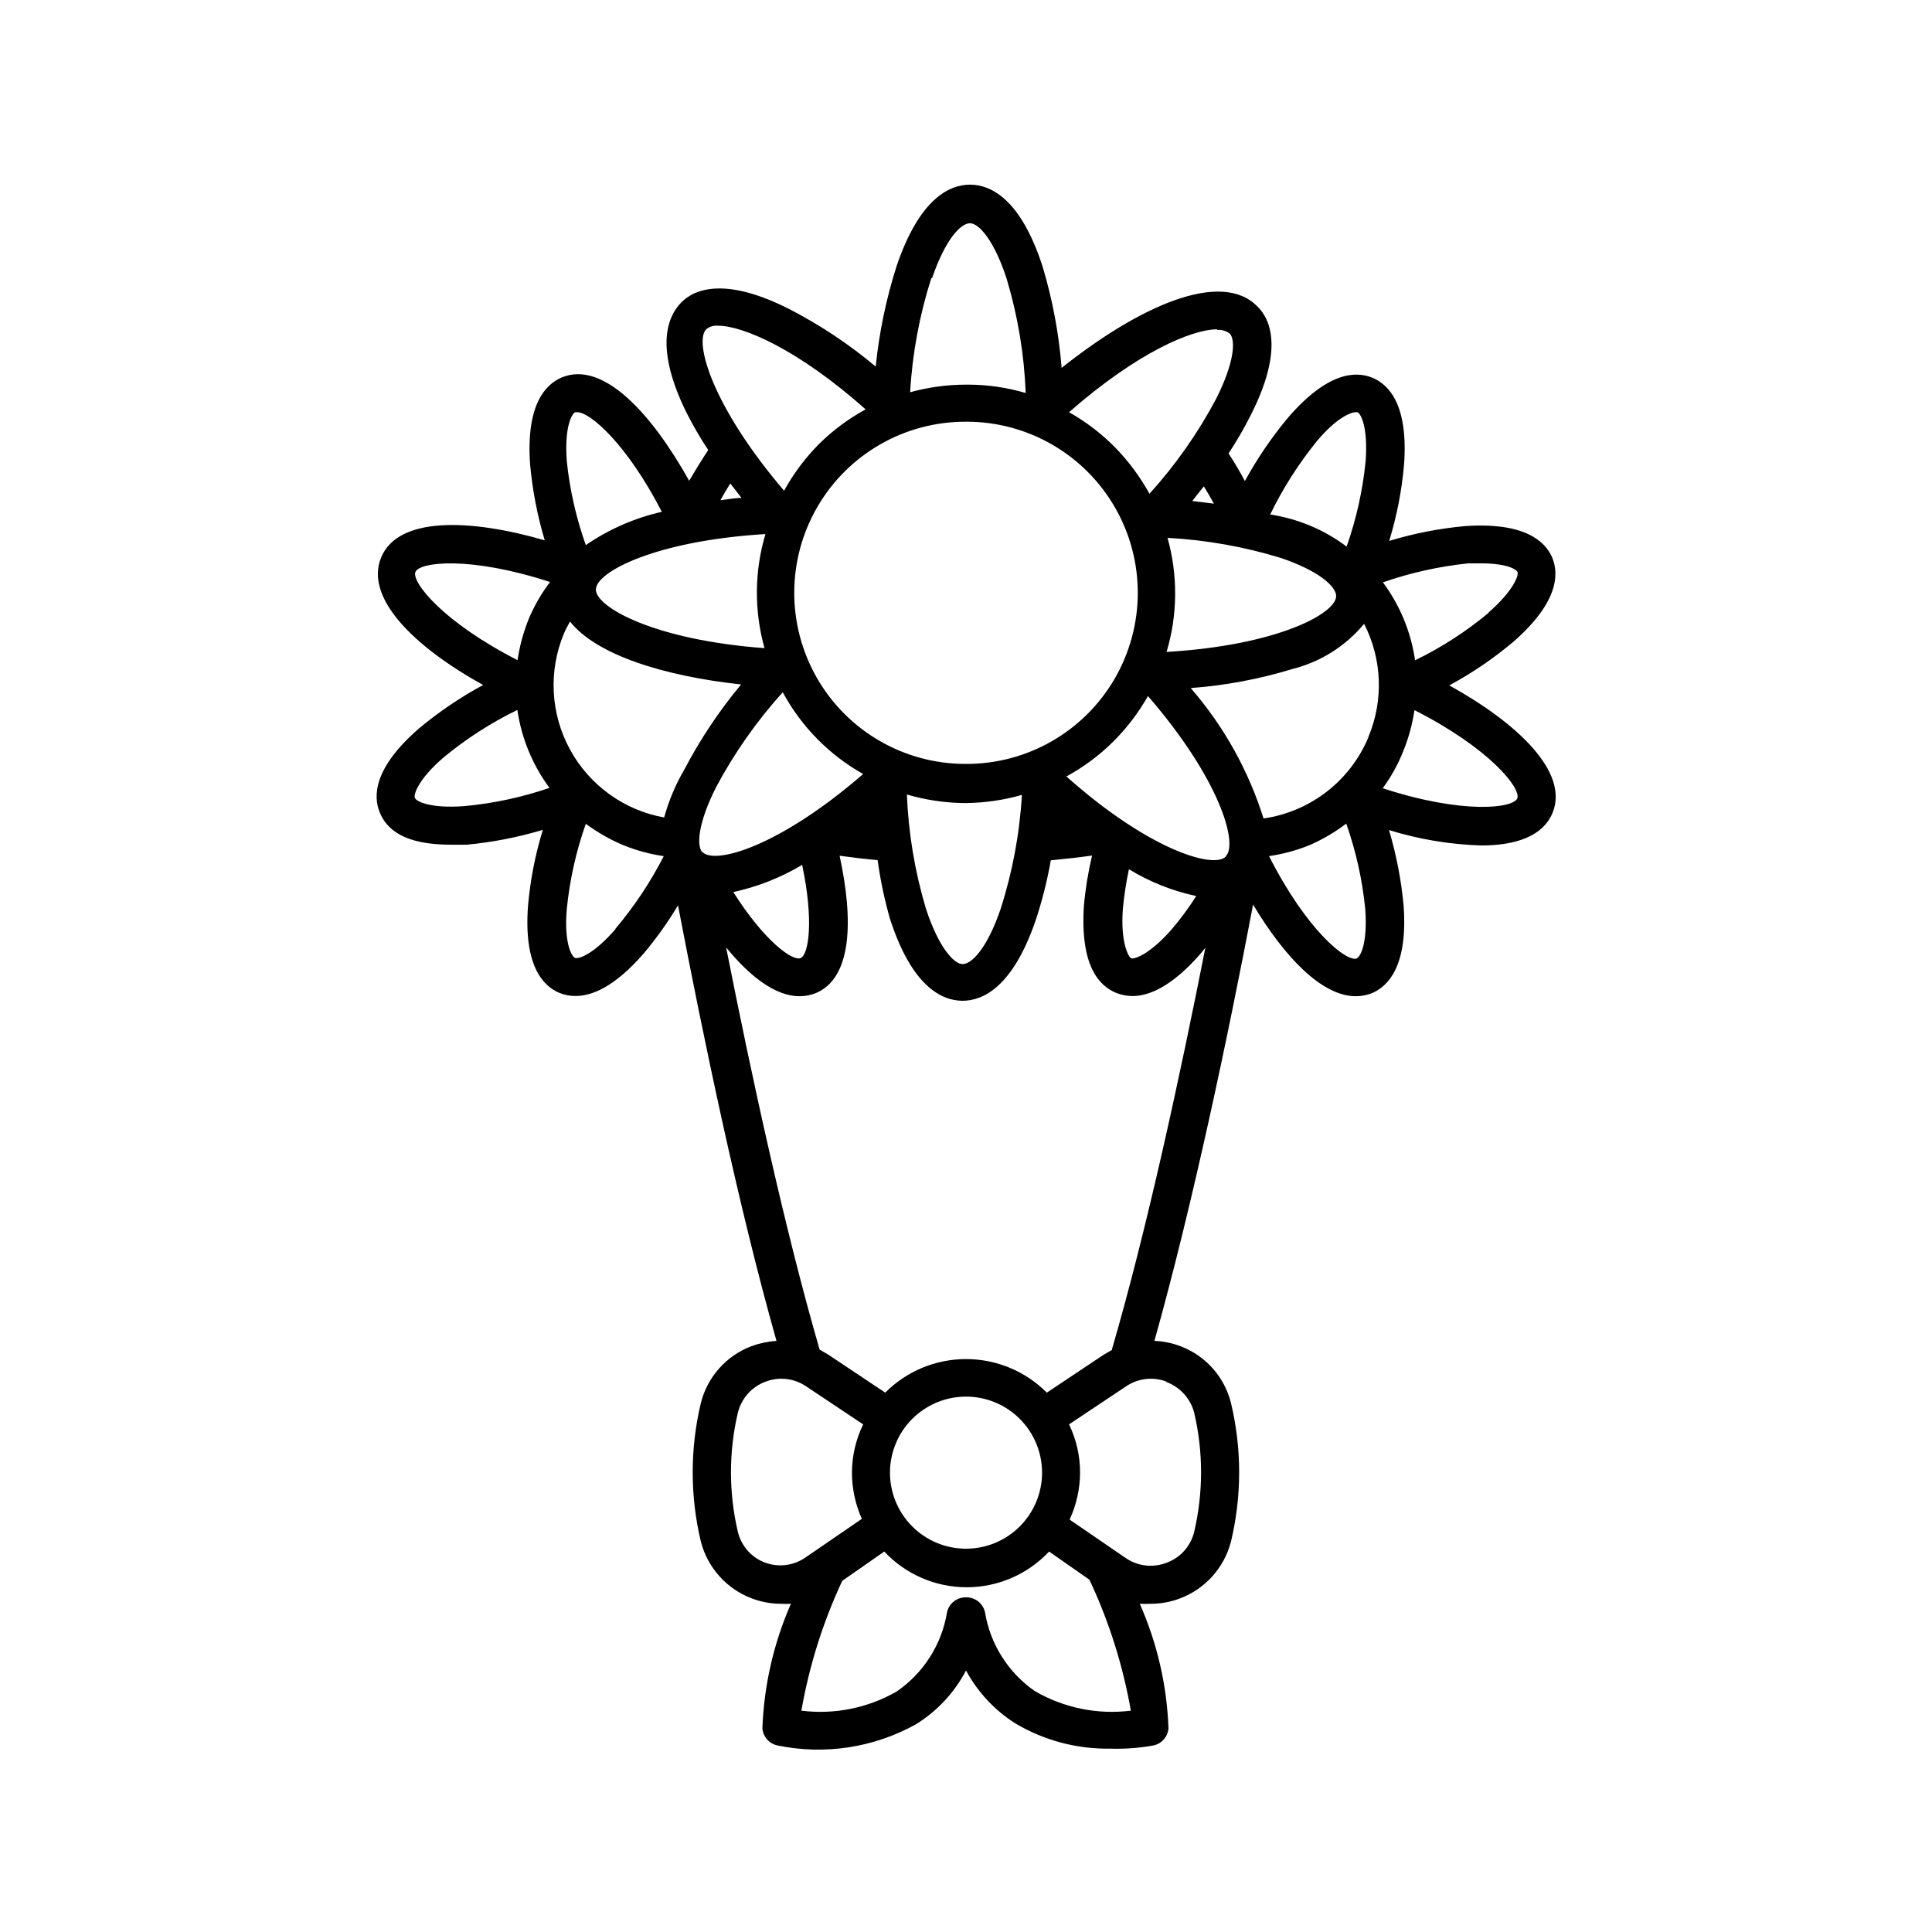 <?xml version="1.0" encoding="UTF-8"?>
<!-- Uploaded to: SVG Repo, www.svgrepo.com, Generator: SVG Repo Mixer Tools -->
<svg fill="#000000" width="800px" height="800px" version="1.1" viewBox="144 144 512 512" xmlns="http://www.w3.org/2000/svg">
 <path d="m555.38 291.83c-1.863-4.434-7.356-9.473-23.074-8.414-6.836 0.621-13.59 1.938-20.152 3.93 2.012-6.562 3.332-13.316 3.93-20.152 1.16-15.719-3.879-21.211-8.363-23.074-4.484-1.863-11.891-1.512-22.219 10.379-4.418 5.262-8.297 10.949-11.59 16.977-1.359-2.519-2.82-5.039-4.332-7.305 2.144-3.242 4.094-6.606 5.844-10.078 8.516-16.727 5.644-25.191 1.762-28.918-9.621-9.773-31.336 0-51.844 16.324h0.004c-0.727-9.102-2.418-18.105-5.039-26.852-5.793-17.887-13.652-21.664-19.195-21.715-5.543 0-13.402 3.727-19.445 21.41-2.797 8.715-4.672 17.699-5.594 26.805-6.977-5.859-14.582-10.926-22.672-15.117-16.727-8.566-25.191-5.691-28.918-1.812-3.727 3.879-6.902 12.09 1.359 28.969 1.75 3.473 3.699 6.836 5.848 10.078-1.715 2.586-3.391 5.309-5.039 8.16-10.078-18.035-22.871-31.891-33.754-27.406-4.434 1.863-9.523 7.356-8.414 23.023 0.617 6.828 1.918 13.582 3.879 20.152-19.801-5.742-38.793-6.348-43.328 4.484-4.535 10.832 8.867 23.828 27.004 33.855-6.047 3.269-11.75 7.133-17.027 11.539-11.891 10.328-12.191 17.785-10.379 22.219 1.812 4.434 6.348 8.566 18.844 8.566h4.231v-0.004c6.828-0.645 13.578-1.961 20.152-3.93-2.016 6.559-3.332 13.316-3.93 20.152-1.16 15.719 3.879 21.211 8.363 23.074 1.348 0.535 2.781 0.809 4.231 0.805 4.434 0 10.43-2.519 17.984-11.184h0.004c3.398-4.027 6.465-8.324 9.168-12.848 6.648 34.762 15.973 79.652 26.098 115.42v0.004c-2.273 0.152-4.512 0.629-6.652 1.41-6.676 2.531-11.684 8.18-13.398 15.113-2.871 12.039-2.871 24.586 0 36.625 1.777 6.949 6.836 12.594 13.551 15.117 2.461 0.934 5.074 1.41 7.707 1.41 0.875 0.051 1.75 0.051 2.621 0-4.578 10.422-7.144 21.621-7.559 33 0.172 2.211 1.766 4.051 3.93 4.531 12.555 2.617 25.633 0.613 36.828-5.641 5.59-3.473 10.148-8.379 13.203-14.207 3.078 5.707 7.57 10.527 13.047 14.004 7.613 4.527 16.336 6.848 25.191 6.703 3.848 0.121 7.699-0.164 11.484-0.859 2.168-0.48 3.762-2.32 3.93-4.531-0.41-11.387-2.992-22.586-7.606-33 0.973 0.051 1.949 0.051 2.922 0 2.633 0 5.246-0.477 7.707-1.41 6.715-2.523 11.773-8.168 13.555-15.117 2.871-12.039 2.871-24.586 0-36.625-1.703-6.941-6.715-12.594-13.402-15.113-2.211-0.836-4.539-1.312-6.902-1.41 10.078-35.871 19.496-80.609 26.148-115.62 8.262 13.805 18.188 24.285 27.207 24.285v-0.004c1.465 0.008 2.918-0.266 4.281-0.805 4.434-1.863 9.523-7.356 8.414-23.074-0.621-6.828-1.922-13.582-3.879-20.152 7.938 2.461 16.176 3.832 24.484 4.082 9.219 0 16.324-2.519 18.844-8.613 4.484-10.832-9.32-23.832-27.355-33.805l-0.004-0.004c6.059-3.269 11.766-7.152 17.027-11.59 11.793-10.328 12.094-17.781 10.281-22.215zm-62.422-30.887c5.039-6.047 8.918-7.707 10.379-7.707h0.402c0.957 0.402 2.82 4.133 2.168 13h-0.004c-0.766 7.715-2.457 15.309-5.039 22.621-3.004-2.273-6.289-4.152-9.773-5.594-3.363-1.387-6.883-2.367-10.477-2.922 3.359-6.914 7.5-13.422 12.344-19.398zm-9.473 30.934c10.078 3.426 14.609 7.559 14.609 10.078 0 4.684-15.77 13.098-44.941 14.812h0.004c1.465-4.906 2.231-9.996 2.266-15.113 0.039-5.109-0.641-10.195-2.016-15.117 10.207 0.547 20.309 2.34 30.078 5.344zm-23.527-15.113 3.074-3.879c0.906 1.461 1.762 2.973 2.672 4.586zm6.602-45.344-0.004 0.004c1.188-0.086 2.367 0.254 3.324 0.957 1.664 1.715 1.211 7.809-3.578 17.281l0.004-0.004c-4.828 9.098-10.77 17.559-17.684 25.191-2.473-4.488-5.539-8.625-9.121-12.293-3.609-3.656-7.715-6.793-12.191-9.32 18.035-15.82 32.547-21.965 39.246-21.965zm-75.57-13.652c3.426-10.078 7.508-14.609 10.078-14.609 2.367 0 6.449 4.637 9.723 14.762h-0.004c2.941 9.824 4.637 19.98 5.035 30.227-4.906-1.445-9.996-2.191-15.113-2.215h-0.703c-5.008 0.004-9.988 0.684-14.812 2.016 0.594-10.309 2.492-20.5 5.641-30.328zm9.016 37.988h0.352c16.199 0.062 31.133 8.762 39.18 22.824s7.977 31.344-0.176 45.344c-8.156 13.996-23.156 22.582-39.355 22.52h-0.355c-16.199-0.066-31.133-8.766-39.18-22.824-8.043-14.062-7.977-31.348 0.176-45.344 8.156-14 23.16-22.582 39.359-22.52zm14.809 98.898c-0.598 10.273-2.492 20.43-5.641 30.227-3.426 10.078-7.508 14.609-10.078 14.609-2.367 0-6.449-4.637-9.723-14.711v0.004c-2.934-9.828-4.625-19.984-5.039-30.23 4.914 1.438 10 2.203 15.117 2.266h0.555c5.012-0.055 9.992-0.781 14.809-2.164zm-83.629-123.43c0.887-0.691 2.004-1.016 3.121-0.906 6.602 0 21.312 6.348 39.094 22.168h0.004c-4.504 2.449-8.645 5.519-12.293 9.117-3.676 3.691-6.816 7.879-9.32 12.445-19.047-22.32-23.984-39.551-20.605-42.824zm9.32 44.738c-1.914 0-3.777 0.402-5.594 0.605 0.855-1.512 1.715-3.023 2.621-4.434 0.957 1.258 2.016 2.519 2.973 3.828zm6.348 9.574v-0.004c-1.469 4.906-2.231 9.996-2.269 15.117-0.035 5.106 0.641 10.195 2.016 15.113-29.07-2.117-44.688-10.832-44.688-15.516 0-4.688 15.82-12.949 44.941-14.715zm-50.383-32.293h0.555c3.324 0 13.047 8.312 22.371 26.398v-0.004c-7.219 1.633-14.059 4.625-20.152 8.82-2.555-7.184-4.246-14.641-5.039-22.219-0.656-8.867 1.207-12.344 2.164-13zm-29.473 104.39c-8.918 0.656-12.645-1.211-13.047-2.168-0.402-0.957 0.957-5.039 7.656-10.781 5.981-4.938 12.527-9.148 19.496-12.543 1.094 7.481 4.019 14.578 8.516 20.656-7.32 2.508-14.914 4.133-22.621 4.836zm17.129-49.625c-1.422 3.512-2.418 7.184-2.973 10.934-19.75-10.078-28.164-20.707-27.055-23.375 1.109-2.672 14.559-4.231 35.668 2.672l0.004-0.004c-2.285 3.008-4.18 6.289-5.644 9.773zm23.023 82.172c-5.844 6.75-9.824 8.062-10.781 7.656-0.957-0.402-2.922-4.133-2.164-12.949 0.77-7.695 2.461-15.273 5.039-22.57 3.031 2.234 6.309 4.113 9.773 5.594 3.488 1.434 7.144 2.434 10.883 2.973-3.527 6.902-7.84 13.379-12.848 19.297zm12.949-29.523c-10.641-1.891-19.844-8.508-25.027-17.992-5.184-9.48-5.777-20.805-1.625-30.777 0.453-1.109 1.059-2.117 1.613-3.176 6.953 8.816 24.836 14.461 45.344 16.676-5.832 7-10.898 14.598-15.113 22.672-2.297 3.957-4.074 8.188-5.293 12.598zm10.078 9.27c-1.664-1.664-1.211-7.809 3.578-17.281h-0.004c4.844-9.09 10.781-17.547 17.684-25.191 4.914 9.094 12.301 16.605 21.312 21.664-22.117 19.195-39.297 24.133-42.621 20.656zm26.047 27.961c-2.215 0.957-9.723-4.586-17.887-17.48v-0.004c6.43-1.395 12.59-3.828 18.238-7.203 3.125 14.66 1.762 23.781-0.402 24.688zm-9.371 160.26c-3.648-1.324-6.391-4.391-7.305-8.16-2.445-10.406-2.445-21.234 0-31.641 0.934-3.746 3.644-6.793 7.254-8.16 3.59-1.41 7.641-0.957 10.832 1.207l15.113 10.078c-1.941 3.984-2.957 8.359-2.973 12.797 0.012 4.219 0.902 8.387 2.621 12.242l-14.711 10.078v-0.004c-3.129 2.285-7.188 2.867-10.832 1.562zm71.391 34.008c-7.043-4.879-11.809-12.406-13.203-20.859-0.504-2.363-2.621-4.031-5.035-3.981-2.418-0.051-4.531 1.617-5.039 3.981-1.406 8.543-6.25 16.133-13.402 21.008-7.633 4.359-16.469 6.129-25.191 5.039 2.078-11.898 5.719-23.469 10.832-34.41l11.133-7.758h0.004c5.656 6.039 13.562 9.465 21.84 9.465 8.273 0 16.18-3.426 21.84-9.465l10.68 7.457c5.191 11.031 8.883 22.703 10.984 34.711-8.82 1.102-17.758-0.719-25.441-5.188zm-38.391-57.887c0-5.348 2.121-10.473 5.902-14.25 3.777-3.781 8.902-5.902 14.25-5.902 5.344 0 10.469 2.121 14.25 5.902 3.777 3.777 5.902 8.902 5.902 14.25 0 5.344-2.125 10.469-5.902 14.246-3.781 3.781-8.906 5.906-14.25 5.906-5.348 0-10.473-2.125-14.25-5.906-3.781-3.777-5.902-8.902-5.902-14.246zm73.102-24.082c3.695 1.312 6.504 4.367 7.508 8.16 2.441 10.406 2.441 21.234 0 31.641-0.914 3.769-3.66 6.836-7.305 8.16-3.66 1.418-7.785 0.906-10.984-1.359l-14.711-10.078c1.797-3.902 2.742-8.145 2.769-12.441 0-4.434-0.996-8.809-2.922-12.797l15.113-10.078c3.191-2.164 7.242-2.617 10.832-1.207zm-14.508-8.312-1.914 1.109-15.113 10.078-0.004-0.004c-5.672-5.691-13.375-8.891-21.41-8.891s-15.742 3.199-21.414 8.891l-15.113-10.078-2.266-1.309c-9.219-31.738-18.035-72.5-24.789-106.61 6.348 7.809 13.148 12.949 19.445 12.949v-0.004c1.469 0.008 2.922-0.266 4.285-0.805 9.621-3.981 10.078-19.246 6.348-36.426 3.273 0.453 6.551 0.855 10.078 1.16h-0.004c0.723 5.258 1.816 10.461 3.277 15.566 5.793 17.887 13.652 21.664 19.195 21.715 5.543 0 13.402-3.727 19.445-21.41v-0.004c1.707-5.168 3.035-10.457 3.981-15.816 3.727-0.352 7.356-0.754 10.934-1.258v-0.004c-1.043 4.394-1.766 8.855-2.168 13.352-1.008 15.922 4.031 21.211 8.617 23.074 1.363 0.527 2.816 0.801 4.281 0.805 4.383 0 10.43-2.519 17.984-11.184l1.309-1.613c-6.75 34.211-15.566 74.969-24.836 106.71zm3.121-116.99c0.328-3.539 0.867-7.055 1.613-10.527 5.5 3.356 11.531 5.758 17.836 7.102-1.957 3.09-4.129 6.035-6.5 8.816-5.894 6.75-10.078 8.062-10.781 7.656-0.707-0.398-2.824-4.231-2.168-13.047zm27.258-13.855c-3.324 3.273-20.453-1.863-42.219-21.262v0.004c4.504-2.449 8.641-5.519 12.293-9.121 3.656-3.609 6.793-7.715 9.32-12.191 19.043 21.965 23.98 39.195 20.605 42.473zm34.812 26.953c-2.672 1.16-13.301-7.305-23.328-27.105v0.004c3.734-0.547 7.391-1.543 10.883-2.973 3.402-1.5 6.613-3.394 9.574-5.644 2.582 7.312 4.273 14.906 5.035 22.621 0.656 8.867-1.207 12.598-2.164 13zm3.023-58.645v0.004c-4.824 11.586-15.391 19.777-27.812 21.562-3.981-12.727-10.551-24.492-19.297-34.562 9.129-0.672 18.152-2.363 26.906-5.035 7.465-1.863 14.137-6.062 19.043-11.992 4.777 9.316 5.203 20.27 1.16 29.926zm39.445 16.227c-1.109 2.672-14.559 4.231-35.668-2.672 2.227-3.027 4.055-6.328 5.441-9.824 1.422-3.492 2.418-7.148 2.973-10.879 19.852 10.074 28.262 20.656 27.254 23.375zm-7.609-49.172h0.004c-5.965 4.973-12.512 9.203-19.496 12.594-1.074-7.484-4-14.586-8.516-20.656 7.32-2.551 14.91-4.242 22.621-5.035h3.477c6.398 0 9.219 1.461 9.574 2.316 0.352 0.855-1.062 4.938-7.762 10.781z"/>
</svg>